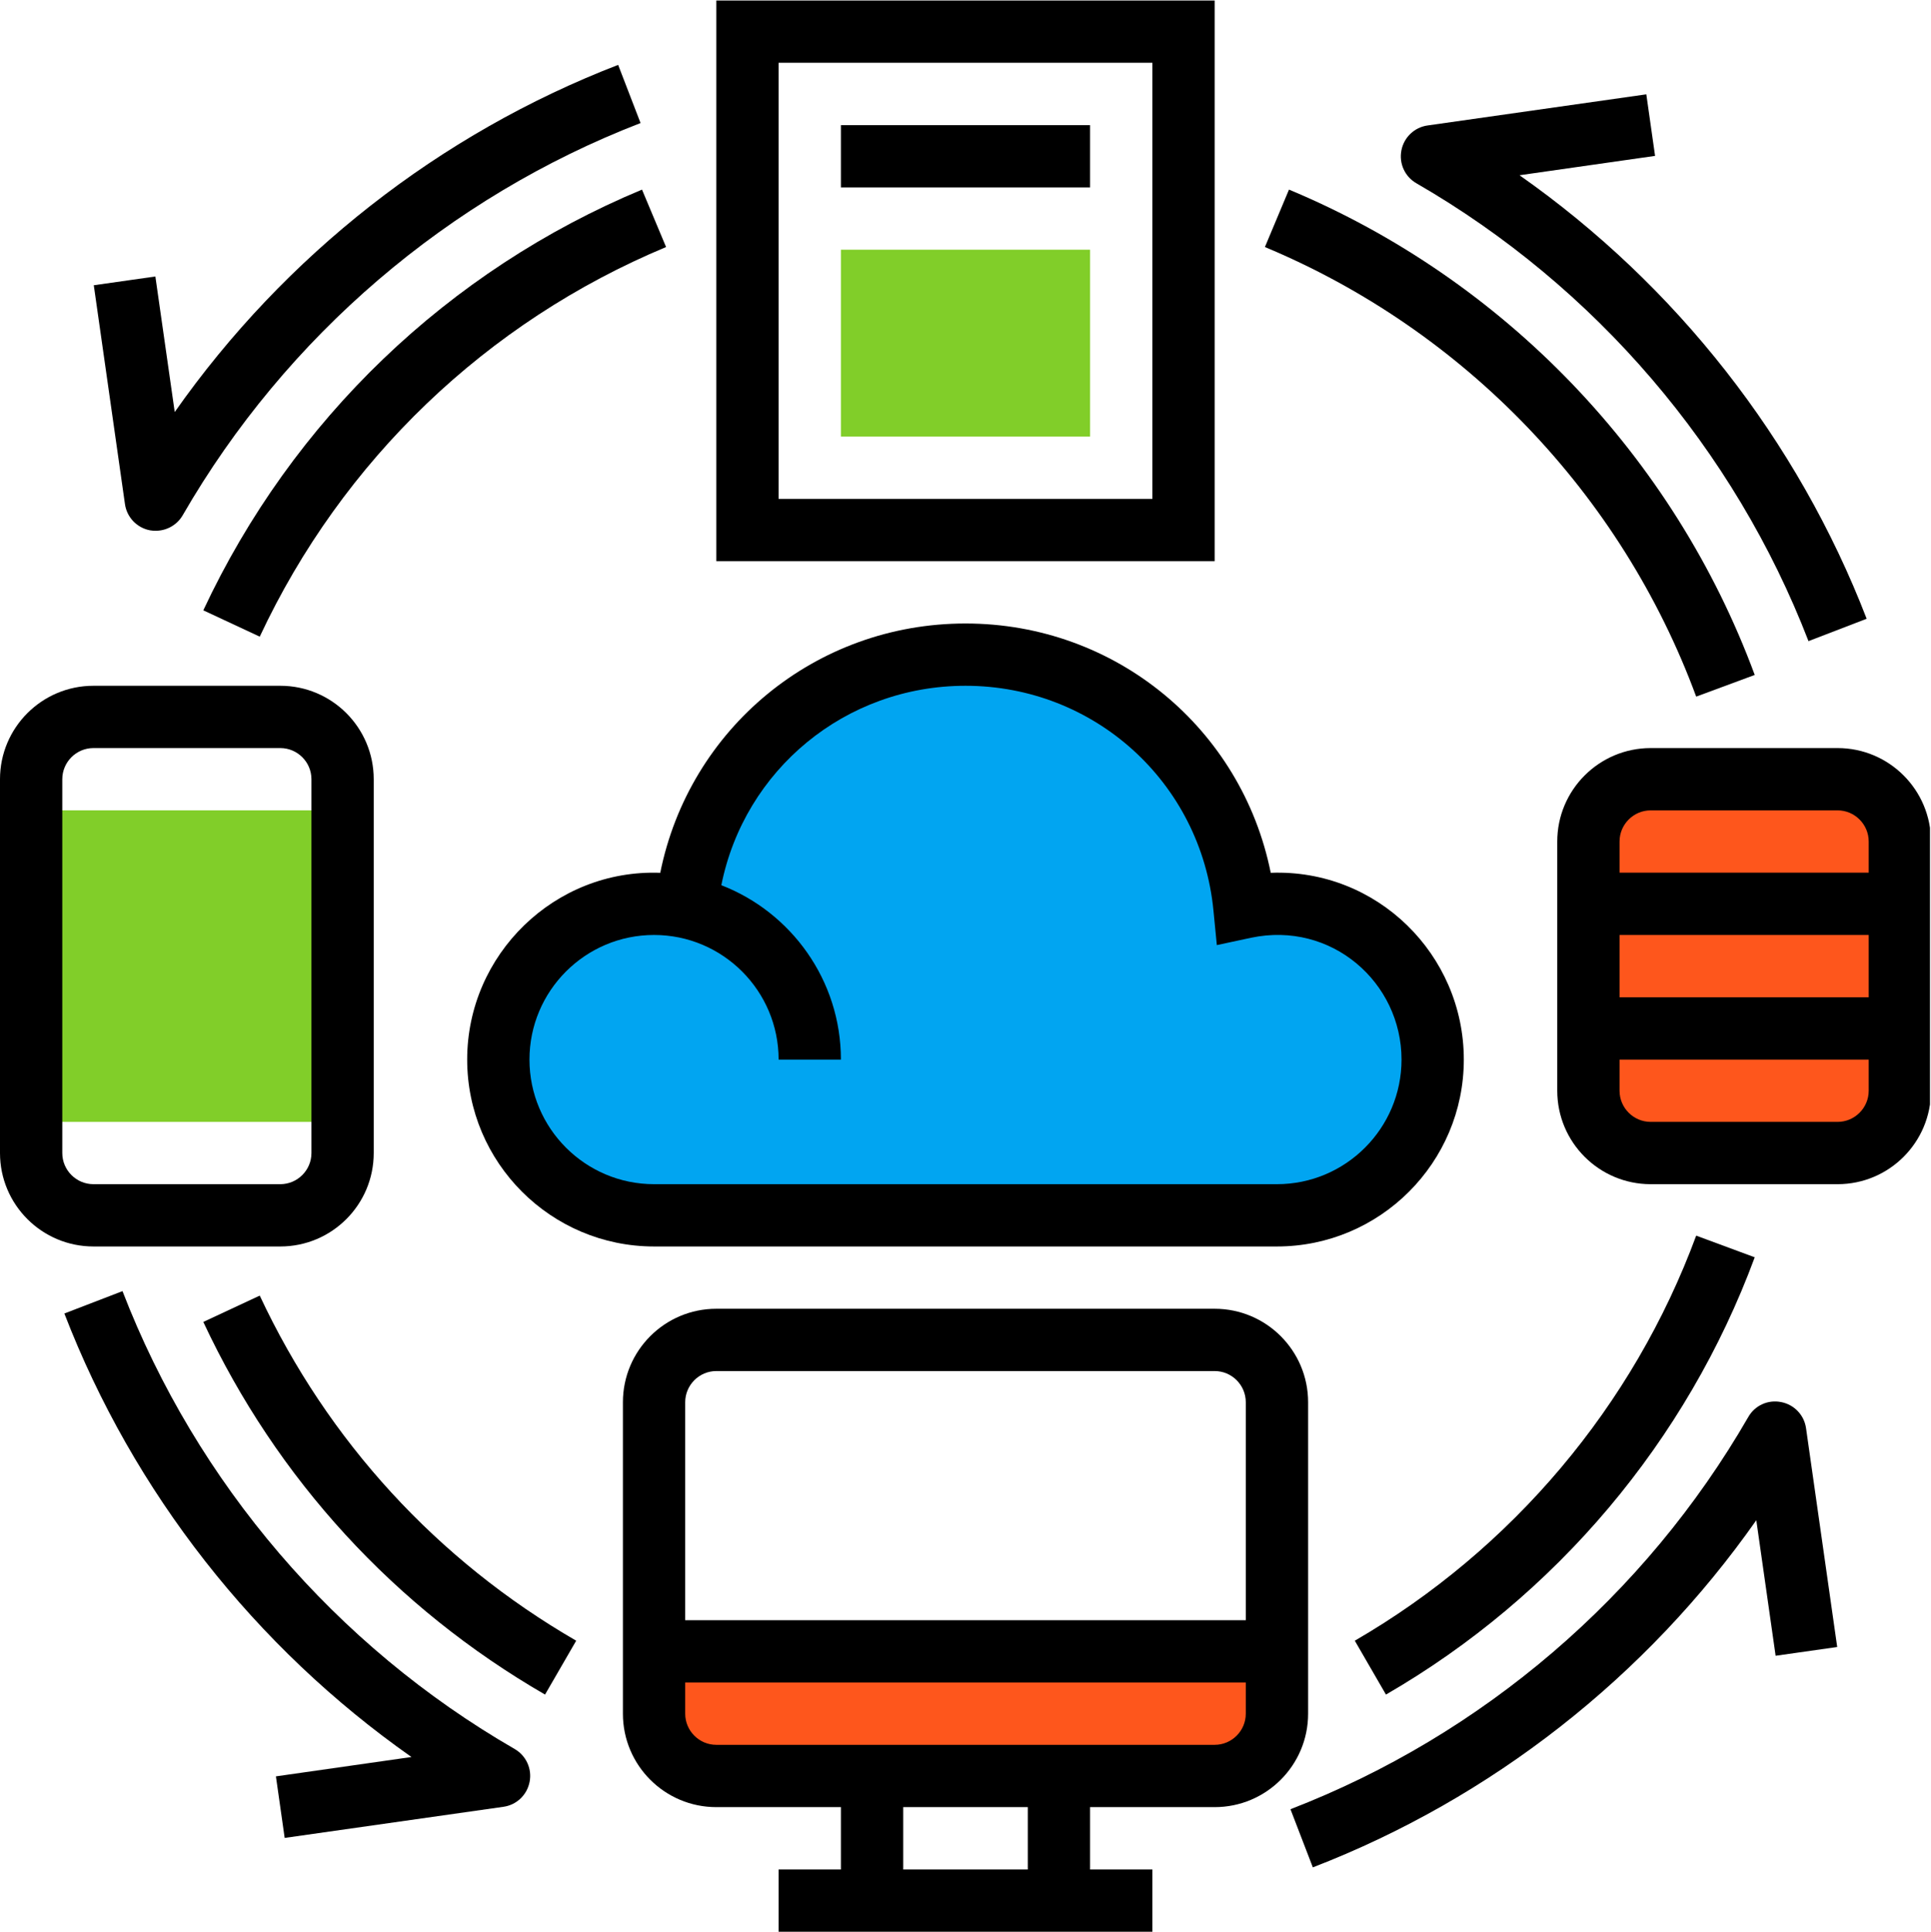 <?xml version="1.0" encoding="UTF-8"?> <svg xmlns="http://www.w3.org/2000/svg" width="224.88" viewBox="0 0 224.88 225" height="225" version="1.0"><defs><clipPath id="a"><path d="M 72 152 L 153 152 L 153 224.938 L 72 224.938 Z M 72 152"></path></clipPath><clipPath id="b"><path d="M 181 87 L 224.762 87 L 224.762 138 L 181 138 Z M 181 87"></path></clipPath><clipPath id="c"><path d="M 83 0.059 L 142 0.059 L 142 66 L 83 66 Z M 83 0.059"></path></clipPath></defs><path fill="#FE561C" d="M 186.777 92.039 L 220.508 92.039 L 220.508 134.02 L 186.777 134.02 L 186.777 92.039"></path><path fill="#FE561C" d="M 78.707 192.602 L 149.168 192.602 L 149.168 206.098 L 78.707 206.098 L 78.707 192.602"></path><path fill="#01A5F1" d="M 76.289 106.574 C 66.559 106.574 58.672 114.461 58.672 124.191 C 58.672 133.918 66.559 141.805 76.289 141.805 C 86.016 141.805 93.902 133.918 93.902 124.191 C 93.902 114.461 86.016 106.574 76.289 106.574"></path><path fill="#01A5F1" d="M 112.406 77.508 C 94.602 77.508 80.172 91.938 80.172 109.738 C 80.172 127.539 94.602 141.973 112.406 141.973 C 130.207 141.973 144.637 127.539 144.637 109.738 C 144.637 91.938 130.207 77.508 112.406 77.508"></path><path fill="#01A5F1" d="M 148.996 106.574 C 140.098 106.574 132.879 113.789 132.879 122.691 C 132.879 131.594 140.098 138.809 148.996 138.809 C 157.898 138.809 165.113 131.594 165.113 122.691 C 165.113 113.789 157.898 106.574 148.996 106.574"></path><path fill="#01A5F1" d="M 76.414 122.723 L 149.113 122.723 L 149.113 142.215 L 76.414 142.215 L 76.414 122.723"></path><path fill="#81CE29" d="M 39.898 130.637 L 3.629 130.637 L 3.629 94.363 L 39.898 94.363 L 39.898 130.637"></path><path fill="#81CE29" d="M 126.949 50.84 L 97.93 50.84 L 97.93 29.078 L 126.949 29.078 L 126.949 50.84"></path><path d="M 148.711 137.891 L 76.168 137.891 C 68.164 137.891 61.66 131.387 61.66 123.383 C 61.66 115.375 68.164 108.871 76.168 108.871 C 84.176 108.871 90.676 115.375 90.676 123.383 L 97.93 123.383 C 97.93 114.145 92.137 106.223 84.004 103.078 C 86.695 89.645 98.441 79.855 112.441 79.855 C 127.445 79.855 139.855 91.105 141.316 106.012 L 141.711 110.051 L 145.68 109.199 C 155.059 107.215 163.219 114.398 163.219 123.383 C 163.219 131.387 156.715 137.891 148.711 137.891 Z M 147.988 101.633 C 144.617 84.844 129.938 72.602 112.441 72.602 C 94.941 72.602 80.266 84.844 76.891 101.633 C 64.609 101.18 54.406 111.141 54.406 123.383 C 54.406 135.383 64.168 145.145 76.168 145.145 L 148.711 145.145 C 160.711 145.145 170.473 135.383 170.473 123.383 C 170.473 111.141 160.355 101.164 147.988 101.633"></path><g clip-path="url(#a)"><path d="M 141.457 203.176 L 83.422 203.176 C 81.426 203.176 79.797 201.547 79.797 199.551 L 79.797 195.922 L 145.082 195.922 L 145.082 199.551 C 145.082 201.547 143.453 203.176 141.457 203.176 Z M 119.695 217.688 L 105.188 217.688 L 105.188 210.43 L 119.695 210.43 Z M 83.422 159.652 L 141.457 159.652 C 143.453 159.652 145.082 161.281 145.082 163.281 L 145.082 188.668 L 79.797 188.668 L 79.797 163.281 C 79.797 161.281 81.426 159.652 83.422 159.652 Z M 152.34 163.281 C 152.34 157.273 147.465 152.398 141.457 152.398 L 83.422 152.398 C 77.414 152.398 72.543 157.273 72.543 163.281 L 72.543 199.551 C 72.543 205.559 77.414 210.43 83.422 210.43 L 97.93 210.43 L 97.93 217.688 L 90.676 217.688 L 90.676 224.941 L 134.203 224.941 L 134.203 217.688 L 126.949 217.688 L 126.949 210.43 L 141.457 210.43 C 147.465 210.43 152.34 205.559 152.34 199.551 L 152.34 163.281"></path></g><g clip-path="url(#b)"><path d="M 214 130.637 L 192.234 130.637 C 190.238 130.637 188.609 129.008 188.609 127.008 L 188.609 123.383 L 217.625 123.383 L 217.625 127.008 C 217.625 129.008 215.996 130.637 214 130.637 Z M 217.625 108.871 L 217.625 116.129 L 188.609 116.129 L 188.609 108.871 Z M 192.234 94.363 L 214 94.363 C 215.996 94.363 217.625 95.992 217.625 97.992 L 217.625 101.617 L 188.609 101.617 L 188.609 97.992 C 188.609 95.992 190.238 94.363 192.234 94.363 Z M 214 87.109 L 192.234 87.109 C 186.23 87.109 181.355 91.984 181.355 97.992 L 181.355 127.008 C 181.355 133.016 186.23 137.891 192.234 137.891 L 214 137.891 C 220.008 137.891 224.879 133.016 224.879 127.008 L 224.879 97.992 C 224.879 91.984 220.008 87.109 214 87.109"></path></g><path d="M 7.254 134.262 L 7.254 90.738 C 7.254 88.738 8.883 87.109 10.883 87.109 L 32.645 87.109 C 34.641 87.109 36.27 88.738 36.27 90.738 L 36.27 134.262 C 36.27 136.262 34.641 137.891 32.645 137.891 L 10.883 137.891 C 8.883 137.891 7.254 136.262 7.254 134.262 Z M 32.645 145.145 C 38.652 145.145 43.523 140.27 43.523 134.262 L 43.523 90.738 C 43.523 84.73 38.652 79.855 32.645 79.855 L 10.883 79.855 C 4.875 79.855 0 84.73 0 90.738 L 0 134.262 C 0 140.27 4.875 145.145 10.883 145.145 L 32.645 145.145"></path><g clip-path="url(#c)"><path d="M 134.203 58.094 L 90.676 58.094 L 90.676 7.312 L 134.203 7.312 Z M 141.457 0.059 L 83.422 0.059 L 83.422 65.348 L 141.457 65.348 L 141.457 0.059"></path></g><path d="M 126.949 14.57 L 97.93 14.57 L 97.93 21.824 L 126.949 21.824 L 126.949 14.57"></path><path d="M 164.949 21.34 C 185.773 33.355 201.984 52.297 210.613 74.656 L 217.387 72.051 C 209.352 51.234 195.184 33.199 176.961 20.406 L 192.746 18.152 L 191.727 10.984 L 166.25 14.609 C 164.723 14.824 163.504 15.984 163.207 17.5 C 162.906 19.031 163.602 20.562 164.949 21.34"></path><path d="M 17.457 61.75 C 17.684 61.793 17.91 61.805 18.137 61.805 C 19.41 61.805 20.629 61.125 21.281 59.992 C 33.297 39.164 52.238 22.957 74.598 14.328 L 71.988 7.555 C 51.176 15.59 33.141 29.758 20.348 47.977 L 18.094 32.195 L 10.922 33.215 L 14.551 58.688 C 14.762 60.219 15.926 61.453 17.457 61.75"></path><path d="M 59.934 203.66 C 39.105 191.645 22.895 172.703 14.266 150.344 L 7.496 152.949 C 15.527 173.766 29.695 191.801 47.918 204.594 L 32.133 206.848 L 33.152 214.016 L 58.629 210.391 C 60.16 210.176 61.379 209.016 61.676 207.484 C 61.973 205.969 61.277 204.438 59.934 203.66"></path><path d="M 207.438 163.266 C 205.895 162.953 204.363 163.66 203.598 165.008 C 191.586 185.836 172.641 202.043 150.285 210.672 L 152.891 217.445 C 173.703 209.41 191.738 195.242 204.535 177.023 L 206.785 192.805 L 213.957 191.785 L 210.328 166.312 C 210.117 164.781 208.953 163.562 207.438 163.266"></path><path d="M 30.25 150.867 L 23.676 153.93 C 32.219 172.207 45.977 187.211 63.473 197.324 L 67.102 191.051 C 50.906 181.684 38.168 167.785 30.25 150.867"></path><path d="M 23.676 71.07 L 30.25 74.133 C 39.855 53.602 56.66 37.492 77.57 28.766 L 74.766 22.078 C 52.195 31.484 34.047 48.898 23.676 71.07"></path><path d="M 197.535 81.117 L 204.352 78.594 C 194.941 53.133 175.176 32.535 150.113 22.078 L 147.309 28.766 C 170.531 38.457 188.836 57.527 197.535 81.117"></path><path d="M 204.352 146.406 L 197.535 143.883 C 190.223 163.691 176.098 180.438 157.777 191.051 L 161.406 197.324 C 181.199 185.879 196.445 167.785 204.352 146.406"></path></svg> 